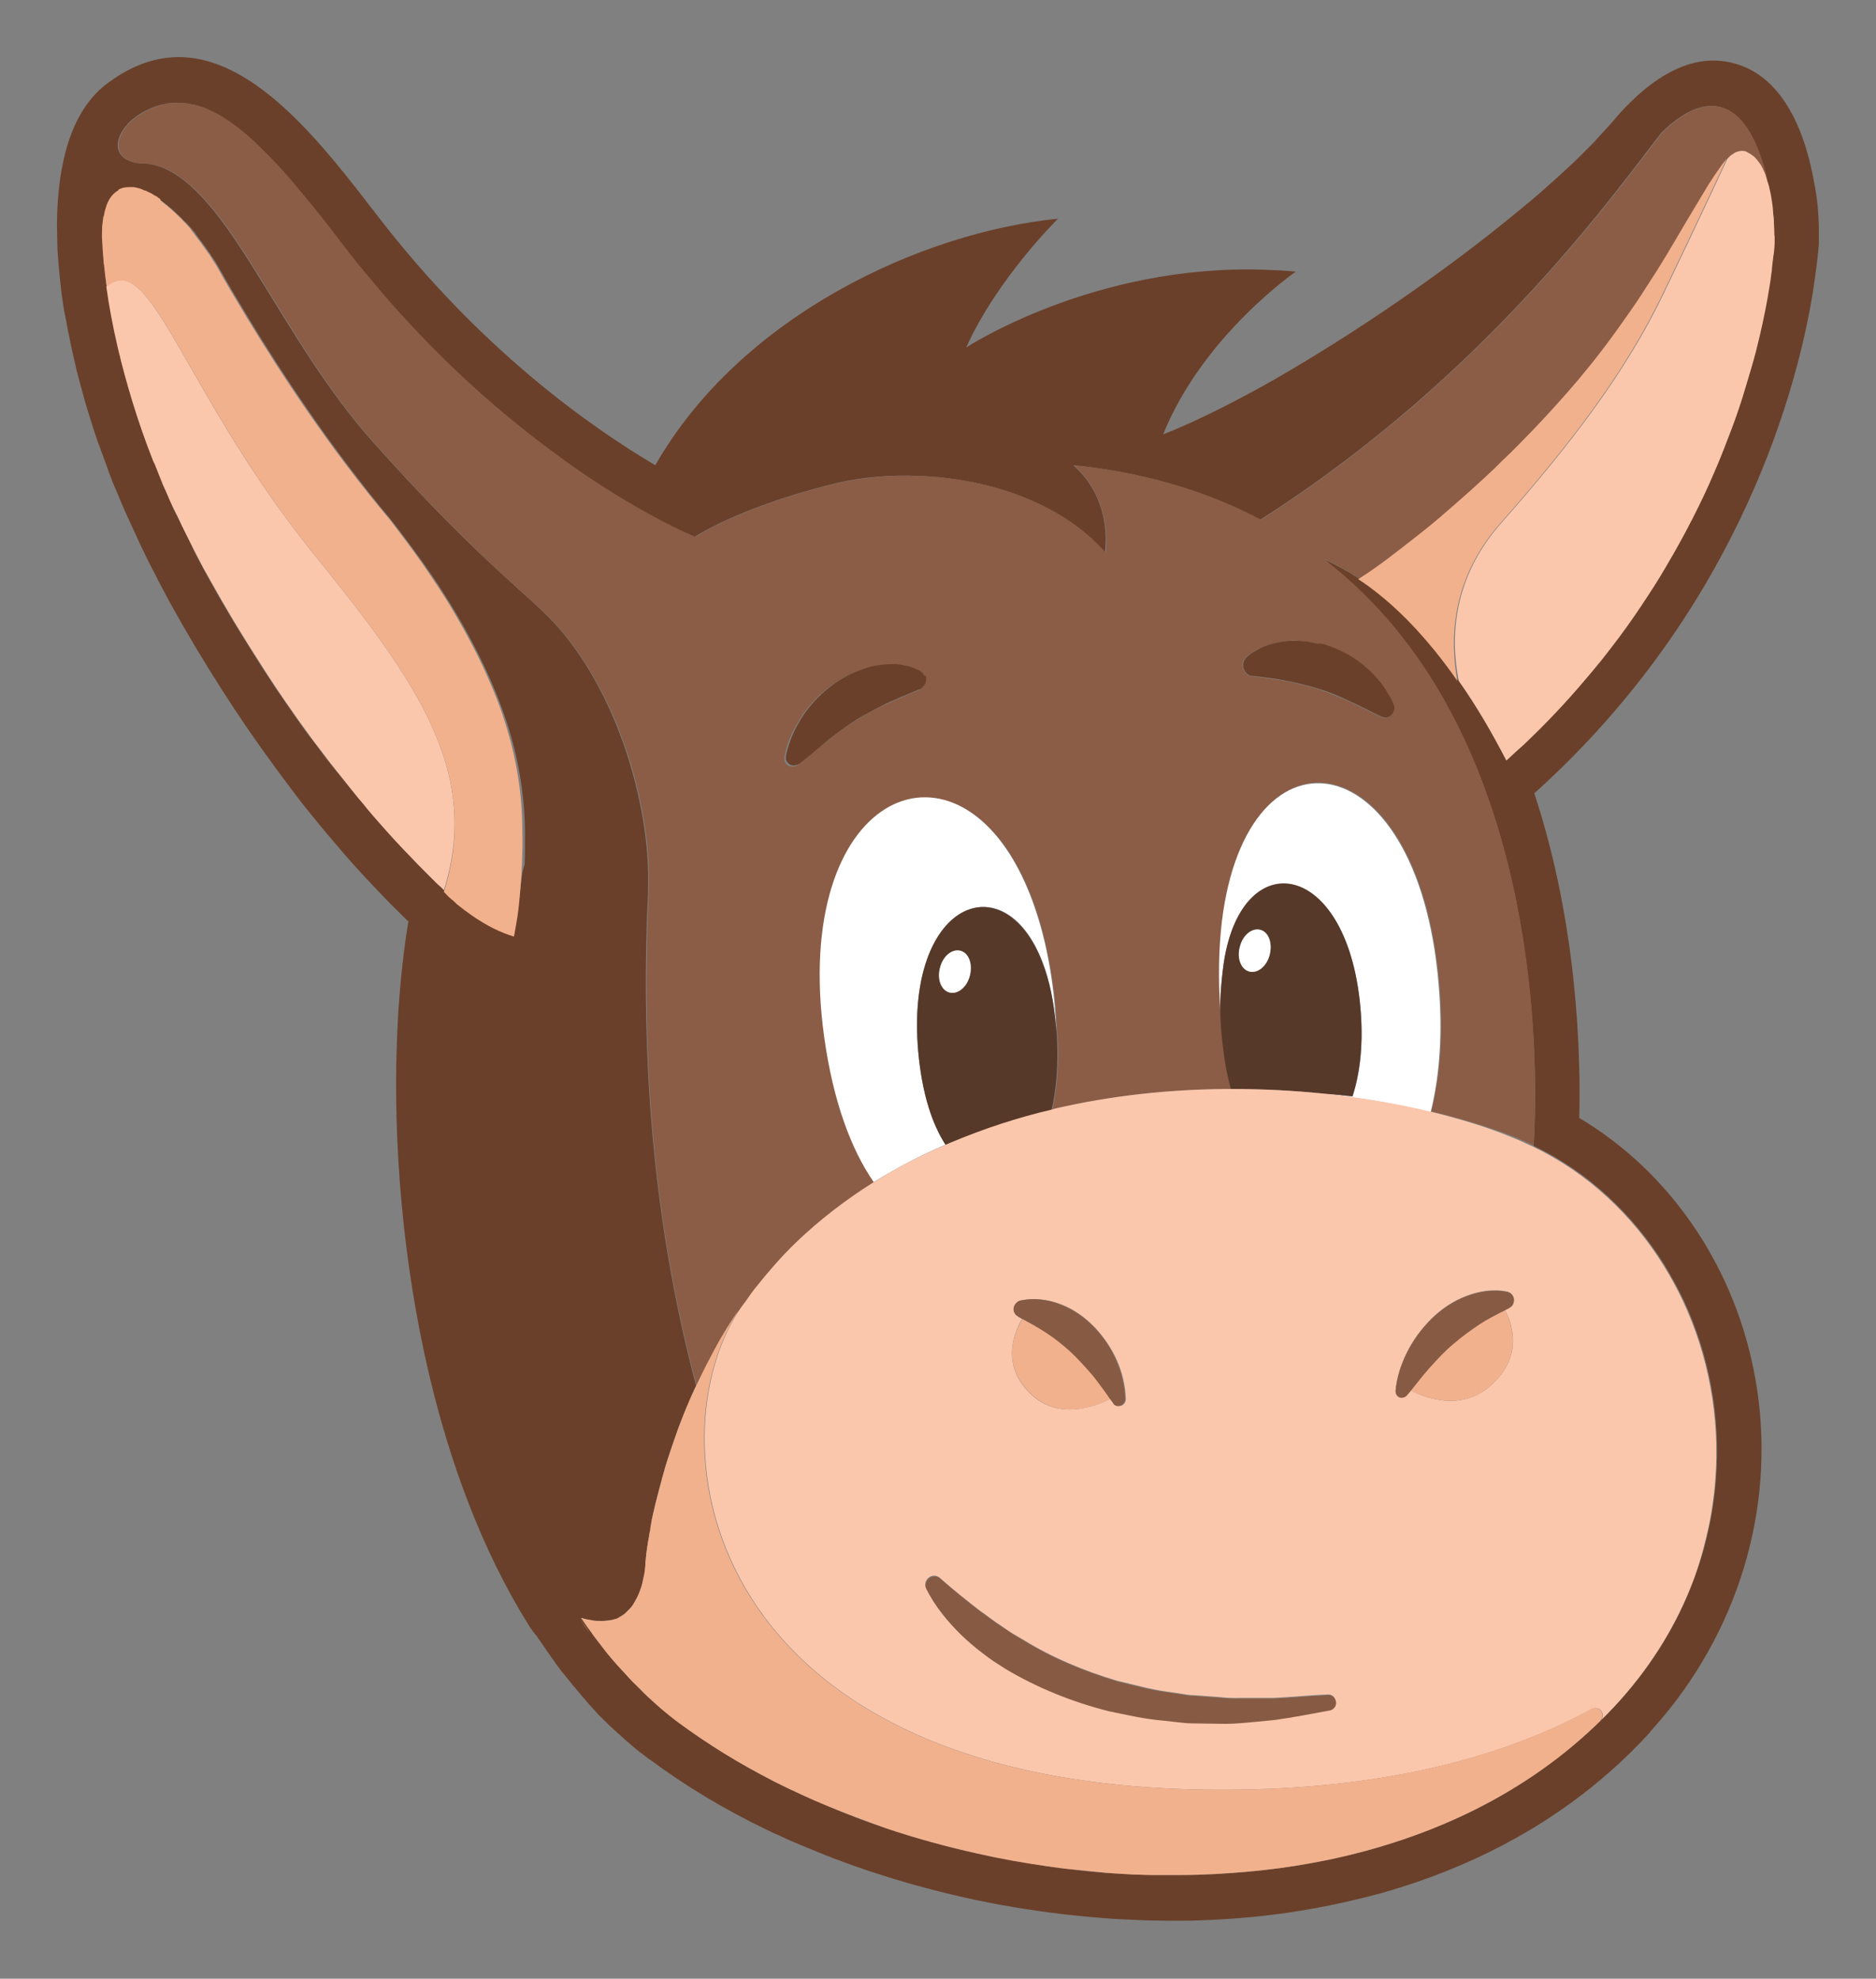 <?xml version="1.0" encoding="utf-8"?>
<!-- Generator: Adobe Illustrator 27.5.0, SVG Export Plug-In . SVG Version: 6.00 Build 0)  -->
<svg version="1.1" id="Layer_1" xmlns="http://www.w3.org/2000/svg" xmlns:xlink="http://www.w3.org/1999/xlink" x="0px" y="0px"
	 viewBox="0 0 492.4 519.3" style="enable-background:new 0 0 492.4 519.3;" xml:space="preserve">
<rect x="0" y="0" width="492.4" height="519.3" fill="#808080" stroke="none"/>
<style type="text/css">
	.st0{fill:#6A402A;}
	.st1{fill:#8B5D46;}
	.st2{fill:#FBC7AC;}
	.st3{fill:#F2B18D;}
	.st4{fill:#875B43;}
	.st5{fill:#FFFFFF;}
	.st6{fill:#573929;}
</style>
<g>
	<g>
		<g>
			<polyline class="st0" points="27,66.9 27,67 27,66.9 			"/>
			<polyline class="st0" points="50.1,143.1 50.1,143.1 50.1,143.1 			"/>
			<polyline class="st0" points="46.5,135.7 46.5,135.7 46.5,135.7 			"/>
			<path class="st0" d="M477.4,62l0-0.1c0-0.6,0-1.3,0-2.1l0-0.3c0-0.8-0.1-1.6-0.1-2.6c-0.1-0.9-0.1-1.8-0.2-2.7
				c-0.2-2.1-0.5-4.1-0.9-6.1c-3.1-17.6-10.3-28.5-20.8-31.4c-1.6-0.5-3.3-0.7-4.9-0.8c-7.8-0.3-15.9,3.9-24.1,12.5l-0.3,0.3
				c-0.7,0.8-1.5,1.6-2.2,2.5c-1.5,1.7-3.1,3.5-4.9,5.4l-0.3,0.4c-1.4,1.4-2.9,2.9-4.4,4.4c-1.5,1.5-3.1,2.9-4.7,4.4
				c-3.4,3.1-7.1,6.4-11.1,9.6c-18.7,15.5-42.7,32-64.2,44.3c-1.4,0.8-2.8,1.6-4.1,2.3c-9.5,5.2-18,9.3-24.9,12
				c10.4-25.9,34.8-42.7,34.8-42.7c-2.7-0.3-5.4-0.4-8.1-0.5c-44.9-1.6-78.4,20.4-78.4,20.4c8.2-18.2,24.1-33.8,24.1-33.8
				c-35.5,3.5-83.2,25.3-105.7,64.7c-17.1-10.1-46.1-30.5-73.1-65.7C85.1,38.5,67.7,15.7,47.8,15c-6.3-0.2-12.8,1.8-19.5,6.8
				C20,27.9,15.6,39.5,15,56.1c0,1.5-0.1,3,0,4.6l0,1.2c0,1.3,0.1,2.6,0.1,3.9l0.1,1.2c0.2,3.4,0.6,6.9,1,10.4l0.2,1.3
				c0.2,1.4,0.4,2.8,0.7,4.2l0.3,1.5c0.3,1.7,0.6,3.3,1,5.1l0.1,0.5c0.4,1.9,0.8,3.8,1.3,5.8l0.3,1.4c0.4,1.5,0.8,3,1.2,4.5l0.5,1.8
				c0.4,1.6,0.9,3.2,1.4,4.8l0.4,1.3c0.6,2,1.3,4.1,2,6.2l0.5,1.3c0.6,1.6,1.2,3.3,1.8,4.9l0.7,2c0.6,1.6,1.2,3.2,1.9,4.7l0.7,1.7
				c0.9,2.1,1.8,4.3,2.8,6.4l1.3,2.8c0.6,1.2,1.1,2.5,1.7,3.7l1.4,2.9c0.6,1.3,1.3,2.6,2,3.9l1.2,2.4c1.1,2.1,2.2,4.1,3.3,6.2
				c8.3,14.9,17.4,29.2,27.1,42.4c1.9,2.6,3.8,5.1,5.6,7.5c0.9,1.2,1.8,2.4,2.7,3.5c2.6,3.2,5.2,6.4,7.8,9.4c3,3.6,6.1,7,9.1,10.2
				c2.5,2.6,4.9,5.2,7.3,7.5c0.5,0.5,1,1,1.5,1.5c0.4,0.4,0.8,0.8,1.2,1.1c-1.2,7-2,14.6-2.6,22.7c-0.2,3.6-0.4,7.3-0.5,11.1
				c-0.3,9.7-0.1,19.7,0.5,29.7c1.6,26.3,7.8,76.4,31.9,117.5l2.5,4.1c0.3,0.4,0.6,0.9,0.9,1.3l1,1.2c0.2,0.3,0.4,0.6,0.6,0.9
				l0.5,0.7l0.2,0.3c1,1.5,2.1,3.1,3.2,4.6l0.4,0.6c1,1.4,2.1,2.8,3.2,4.1l0.8,1c1,1.2,2,2.4,3,3.6c0.3,0.3,0.6,0.7,0.9,1l0.3,0.4
				c0.9,1,1.9,2.1,2.8,3.1c0.4,0.5,0.9,0.9,1.3,1.3l0.9,0.9c0.7,0.7,1.4,1.4,2.1,2c0.7,0.6,1.3,1.2,2,1.8l1.1,1
				c0.5,0.4,1,0.9,1.5,1.3c1.5,1.3,3.1,2.5,4.7,3.7l0.2,0.1c9,6.7,19.2,12.9,30.4,18.3c1.2,0.6,2.5,1.2,3.7,1.7
				c2.5,1.2,5.1,2.3,7.6,3.3c1.3,0.5,2.6,1.1,3.9,1.6c7.8,3.1,16,5.8,24.2,8.1c8.4,2.3,17,4.3,25.6,5.7c8.8,1.5,17.6,2.5,26.4,3.1
				c2.1,0.1,4.3,0.2,6.4,0.3c0.8,0,1.6,0.1,2.5,0.1c2.1,0,4.2,0.1,6.2,0.1c2.4,0,4.7,0,7.1-0.1c9-0.3,17.9-1.1,26.5-2.5
				c7.4-1.2,14.6-2.8,21.6-4.7c2.8-0.8,5.7-1.7,8.4-2.6c22.2-7.5,41.3-19,56.8-34.2c1.7-1.7,3.4-3.4,5.1-5.3l0.2-0.3
				c1.5-1.7,3.1-3.5,4.6-5.4l0.1-0.1l0.4-0.5c20.3-25.6,28.3-58.2,21.9-89.3c-5.7-28-22.6-52-45.7-65.7c0.4-15.3-0.2-50.2-11.8-85.2
				c54.5-49,69.3-107.8,73.1-131.4c0.9-5.8,1.4-10.1,1.6-12.8C477.4,63.6,477.4,62.8,477.4,62z M136.5,233.9
				c-0.2,2.3-0.5,4.4-0.7,6.3c-0.3,1.9-0.6,3.7-0.9,5.2c-3.4-1-7.1-2.8-11-5.5c-1.3-0.9-2.7-1.9-4-3l-0.1-0.1l-0.1-0.1l-0.1-0.1
				l-0.2-0.2l-0.1-0.1l-0.4-0.4l-0.5-0.5l-0.5-0.4l0,0c-0.2-0.2-0.4-0.4-0.6-0.6l-0.1-0.1c-0.2-0.2-0.5-0.4-0.7-0.7l0,0
				c-0.3-0.3-0.7-0.6-1-1c-0.4-0.3-0.8-0.7-1.2-1.1l-0.4-0.4c-0.8-0.8-1.6-1.6-2.5-2.5c-1.1-1.1-2.2-2.3-3.5-3.6
				c-1.2-1.3-2.6-2.7-4-4.2c-1.4-1.5-2.9-3.2-4.4-4.9c-1-1.2-2.1-2.4-3.1-3.6l-0.4-0.5l-0.4-0.5c-1.1-1.3-2.2-2.6-3.3-4l0,0
				c-0.8-1-1.7-2.1-2.6-3.2c-0.3-0.4-0.6-0.7-0.9-1.1c-0.3-0.4-0.6-0.8-0.9-1.1c-0.3-0.4-0.6-0.8-0.9-1.1c-0.9-1.2-1.8-2.3-2.7-3.5
				c-0.9-1.2-1.8-2.5-2.8-3.7c-1.9-2.5-3.8-5.2-5.7-8c-1-1.4-1.9-2.8-2.9-4.2c-1-1.4-1.9-2.9-2.9-4.4c-1.5-2.2-2.9-4.6-4.4-6.9
				c-1.5-2.4-3-4.8-4.5-7.3c-1-1.7-2-3.4-3-5.1c-1-1.7-2-3.5-3-5.3c-1.1-2-2.2-4-3.2-5.9c-0.6-1.1-1.2-2.3-1.7-3.4
				c0.2,0.4,0.4,0.7,0.6,1.1c-0.6-1.3-1.3-2.5-1.9-3.8c-0.8-1.6-1.5-3.2-2.3-4.8c0.3,0.7,0.6,1.4,0.9,2c-0.6-1.2-1.1-2.4-1.7-3.5
				c-0.2-0.3-0.3-0.7-0.5-1l0,0c-0.1-0.3-0.2-0.5-0.3-0.8l0.3,0.6c-0.6-1.4-1.2-2.7-1.8-4.1l-0.1-0.2l0,0l0,0
				c-0.1-0.3-0.2-0.6-0.4-0.9c-0.1-0.3-0.3-0.6-0.4-0.9l0,0l0,0l0,0l0-0.1c-0.7-1.7-1.4-3.3-2-4.9c0.2,0.6,0.5,1.3,0.8,1.9
				c-0.3-0.9-0.7-1.7-1-2.5l-0.1-0.2c-4.1-10.4-7.1-20.5-9.3-29.8c-1.3-5.6-2.3-11-3-16l0,0l0-0.1c-0.3-2-0.5-3.9-0.7-5.8
				c0-0.3,0-0.5-0.1-0.7l0-0.4c0.1,0.7,0.1,1.4,0.2,2.2c-0.1-0.9-0.2-1.7-0.2-2.5l0-0.2c0-0.4-0.1-0.9-0.1-1.3l0,0
				c0,0.2,0,0.5,0.1,0.7c-0.1-1.3-0.2-2.7-0.2-4l0,0c0-1.1,0-2.1,0-3.1l0-0.4c0.1-0.9,0.2-1.7,0.3-2.5l0.1-0.4
				c0.1-0.8,0.3-1.5,0.5-2.1l0.1-0.3c0.2-0.6,0.5-1.2,0.8-1.8l0,0c0.3-0.5,0.7-1,1-1.3l0.2-0.2c0.4-0.4,0.8-0.7,1.2-0.9l0.2-0.1
				c0.4-0.2,0.9-0.4,1.4-0.5l0.2,0c0.5-0.1,1-0.2,1.6-0.1l0,0l0.2,0c0.3,0,0.6,0,1,0.1l0.4,0.1c0.3,0.1,0.5,0.1,0.8,0.2l0.5,0.2
				c0.2,0.1,0.5,0.2,0.7,0.3l0.5,0.2c0.3,0.1,0.5,0.2,0.8,0.4l0.6,0.3c0.3,0.1,0.5,0.3,0.8,0.5l0.6,0.3c0.3,0.2,0.6,0.4,0.8,0.6
				l0.5,0.4c0.3,0.2,0.6,0.5,0.9,0.7l0.5,0.4c0.5,0.4,0.9,0.8,1.4,1.2l0.2,0.2c0.4,0.4,0.8,0.8,1.3,1.2l0.5,0.5c0.3,0.3,0.6,0.7,1,1
				c0.2,0.2,0.4,0.4,0.6,0.6c0.3,0.3,0.6,0.7,0.9,1c0.2,0.2,0.4,0.5,0.6,0.7c0.3,0.3,0.6,0.7,0.8,1.1c0.2,0.3,0.4,0.5,0.6,0.8
				c0.3,0.4,0.6,0.8,0.9,1.2c0.2,0.3,0.4,0.6,0.6,0.8c0.3,0.4,0.6,0.8,0.9,1.3c0.2,0.3,0.4,0.6,0.6,0.8c0.3,0.5,0.6,1,1,1.5
				c0.2,0.3,0.3,0.5,0.5,0.8c0.5,0.8,0.9,1.6,1.4,2.4c1.9,3.4,4.4,7.6,7.3,12.4c8.8,14.5,21.8,34.3,37.4,52.9l0,0
				c3.1,4,6,7.9,8.7,11.7c2.7,3.8,5.1,7.5,7.3,11.1c2.2,3.6,4.2,7.2,6,10.7c1.8,3.5,3.4,6.9,4.8,10.2c2.1,5,3.8,9.9,5.1,14.7
				c2.1,8,3.1,15.7,3.2,23.3c0,3.1,0,6-0.1,8.7C136.9,229.2,136.8,231.6,136.5,233.9z M465.7,62.4c0,0.5,0,0.9,0,1.3
				c0,0.6-0.1,1.5-0.2,2.6c-0.1,1.1-0.3,2.4-0.5,3.9c-0.1,0.6-0.2,1.2-0.2,1.8c-0.3,1.9-0.6,4.1-1,6.4c-0.7,4-1.7,8.6-3,13.7
				c-0.7,2.8-1.5,5.7-2.5,8.7c-0.1,0.3-0.2,0.7-0.3,1c-1.1,3.4-2.3,7-3.6,10.7s-2.9,7.5-4.6,11.5c-1.7,3.9-3.6,8-5.7,12.1
				c-2.1,4.1-4.4,8.3-6.9,12.5c-2.1,3.5-4.3,7.1-6.7,10.6c-2.4,3.6-5,7.1-7.7,10.7c-1.1,1.4-2.2,2.9-3.4,4.3
				c-1.2,1.4-2.3,2.9-3.6,4.3c-4.9,5.7-10.2,11.3-16,16.9c-1.5,1.4-3,2.8-4.5,4.1c-3.7-7.3-7.9-14.4-12.5-20.9
				c-1.9-2.7-3.9-5.4-5.9-7.9c-6.1-7.5-12.8-14-20.1-18.8c-2.9-1.9-6-3.6-9.1-5l0,0.1c2,1.5,4,3.2,5.9,4.9
				c48.9,43.2,49.9,120.6,49.2,143.1c-0.1,2.9-0.2,4.9-0.3,5.7c14.4,6.9,26.1,18,34.4,31.3c1.8,3,3.5,6.1,5,9.2
				c6.7,14.3,9.8,30.6,8.5,47.1c-0.2,2.1-0.4,4.2-0.7,6.3c-0.4,3.1-1.1,6.2-1.8,9.2c-0.2,0.8-0.4,1.6-0.6,2.4
				c-1.4,5-3.2,10-5.4,14.9c-5,10.7-12.1,21-21.6,30.3l0,0l-0.1,0.1c-19.8,19.4-44.9,31.1-72,36.7c-5.4,1.1-10.9,2-16.5,2.6
				c-5.5,0.6-11.1,1.1-16.8,1.2c-2.7,0.1-5.3,0.1-8,0.1c-0.9,0-1.8,0-2.6,0c-1.5,0-2.9,0-4.4-0.1c-0.3,0-0.6,0-0.9,0
				c-2-0.1-4-0.2-6-0.3c-1-0.1-1.9-0.1-2.9-0.2c-3-0.2-5.9-0.5-8.9-0.9c-2.1-0.2-4.2-0.5-6.3-0.8c-6.3-0.9-12.5-2-18.6-3.4
				c-8.1-1.8-16.1-4-23.8-6.6c-5.1-1.7-10.2-3.6-15-5.7c-4.9-2-9.6-4.2-14.2-6.5c-4.6-2.3-9-4.8-13.2-7.4c-4.2-2.6-8.2-5.3-12-8.1
				c-1.5-1.1-2.9-2.3-4.4-3.5c-0.6-0.5-1.2-1.1-1.8-1.6c-0.8-0.7-1.6-1.4-2.3-2.1c-0.8-0.7-1.5-1.5-2.3-2.3
				c-0.5-0.5-1.1-1.1-1.6-1.6c-0.9-0.9-1.7-1.9-2.6-2.8c-0.4-0.4-0.8-0.8-1.1-1.2c-0.9-1.1-1.9-2.2-2.8-3.3
				c-0.2-0.3-0.5-0.6-0.7-0.9c-1-1.2-2-2.5-2.9-3.8l-0.4-0.6c-0.9-1.2-1.8-2.5-2.7-3.8l0,0l0,0l0,0c0.7,0.2,1.4,0.4,2.1,0.5
				c0.2,0,0.4,0.1,0.6,0.1c0.5,0.1,1,0.1,1.4,0.2c0.2,0,0.4,0,0.6,0c0.8,0,1.6,0,2.4-0.1l0.4-0.1l0.3,0c0.3-0.1,0.5-0.1,0.8-0.2
				l0.1,0l0.4-0.1l0,0l0,0l0,0l0.2-0.1l0.1,0c0.3-0.1,0.5-0.2,0.7-0.4c0.3-0.1,0.5-0.3,0.8-0.5c0.2-0.2,0.5-0.3,0.7-0.5
				c0.2-0.2,0.5-0.4,0.7-0.7c0.2-0.2,0.4-0.4,0.6-0.6c0.2-0.3,0.5-0.6,0.7-0.9l0.3-0.5l0.2-0.3l0.3-0.6l0.3-0.5
				c0.1-0.3,0.3-0.6,0.4-0.9c0.2-0.4,0.4-0.9,0.5-1.3c0.1-0.3,0.2-0.6,0.3-0.9c0.2-0.5,0.3-1.1,0.4-1.7c0.1-0.3,0.1-0.6,0.2-0.9
				c0.2-0.9,0.3-1.9,0.4-2.9l0-0.1l0-0.1l0-0.1l0-0.1l0-0.3l0-0.2l0.1-0.5l0-0.3c0-0.2,0.1-0.4,0.1-0.7l0-0.3c0.2-1.3,0.4-2.9,0.8-5
				l0-0.2c0.1-0.5,0.2-1,0.3-1.5l0-0.3c0.1-0.5,0.2-1.1,0.3-1.7l0-0.1c0.3-1.4,0.6-2.9,1-4.4c0.5-2,1-4.2,1.7-6.5l0-0.1
				c0.2-0.8,0.5-1.6,0.7-2.4l0-0.1c0.5-1.7,1-3.4,1.6-5.1c0.6-1.8,1.2-3.6,1.9-5.4c0.7-2,1.5-3.9,2.3-5.9l0.1-0.2
				c0.4-0.9,0.8-1.8,1.2-2.8l0.1-0.2c0.3-0.8,0.7-1.6,1.1-2.4c-12-45.1-14.1-88.2-12.9-122.8c0.1-2.2,0.2-4.3,0.3-6.5
				c0-0.3,0-0.6,0-0.9c0.8-22.5-8.8-55-27.3-72.7c-7.8-7.5-20.3-17.3-44.4-44.2C73.8,89.2,61.4,53.1,43.8,44.5
				c-1.7-0.8-3.3-1.3-4.8-1.5l0,0l0,0c-0.3,0-0.5-0.1-0.8-0.1c-0.4,0-0.9,0-1.3,0c-3.9-0.3-6.1-2.3-6-5c0.1-1.7,1-3.7,3-5.8
				c0.3-0.3,0.7-0.6,1-0.9c2.6-2,5.2-3.2,7.8-3.8c0.5-0.1,1-0.2,1.5-0.3l0.2,0c0.9-0.1,1.8-0.2,2.8-0.1l0,0l0,0
				c0.4,0,0.8,0.1,1.2,0.1l0.4,0c0.5,0.1,1.1,0.2,1.6,0.3l0.1,0c3.1,0.7,6.3,2.2,9.6,4.5c1.6,1.1,3.3,2.5,5,3.9
				c1.7,1.5,3.4,3.1,5.2,5c2.3,2.4,4.8,5.1,7.3,8.1c0.6,0.7,1.3,1.5,1.9,2.3c3.2,3.8,6.5,8.1,10,12.6c2.8,3.6,5.5,7,8.3,10.3
				c2.8,3.3,5.6,6.5,8.3,9.5c13.9,15.1,27.6,26.7,39.4,35.4c3.6,2.6,7,5,10.1,7.1c15.9,10.5,26.7,14.8,26.7,14.8
				c7.6-4.7,20.8-10.1,37.2-14.1l0.1,0l0.2-0.1c6.8-1.5,14-2.1,21.1-1.8l0,0l0,0c17.9,0.6,35.4,6.6,46.5,17.4
				c0.8,0.8,1.6,1.6,2.3,2.4l0.1,0.1l0,0.1l0.1,0.1l0,0l0.1,0.1c0,0,0.1-0.9,0.2-2.3c0.2-4.3-0.5-13.7-8.5-20.7
				c16.6,1.7,33.4,6,49.1,14.3c60.5-38.6,94.4-87.9,105.4-101.7l0.1-0.1c5.2-5,9.6-6.9,13.2-6.8l0,0l0,0c0.5,0,1,0.1,1.5,0.2l0.1,0
				c7.6,1.6,11.6,12.9,13.3,22.6l0,0c0.3,1.6,0.6,3.3,0.7,5.1l0,0l0,0l0,0.3c0.1,0.6,0.1,1.3,0.2,1.9l0,0.4c0.1,0.7,0.1,1.4,0.1,2
				l0,0.3c0,0.5,0,0.9,0,1.4L465.7,62.4z"/>
			<path class="st1" d="M361.2,148.9c0.9-0.6,1.9-1.3,2.9-2.1c2.6-1.9,5.6-4.2,8.9-6.9c2.2-1.8,4.7-3.8,7.2-6
				c3.8-3.3,7.9-6.9,12.2-11c1.3-1.3,2.7-2.6,4-3.9c0.9-0.9,1.8-1.8,2.7-2.7c1.3-1.3,2.5-2.6,3.8-3.9c1.9-2,3.8-4.1,5.8-6.2
				c1.9-2.1,3.9-4.4,5.8-6.7c1.2-1.4,2.4-2.9,3.6-4.4c2.8-3.4,5.3-6.9,7.7-10.3c1.7-2.4,3.3-4.8,4.9-7.1c0.9-1.4,1.8-2.8,2.7-4.2
				c0.9-1.4,1.7-2.8,2.6-4.1c2.5-4.1,4.8-7.9,6.8-11.4c2.1-3.5,4-6.7,5.7-9.5c0.6-0.9,1.1-1.8,1.7-2.6c0.5-0.8,1.1-1.6,1.6-2.3
				c0.5-0.7,1-1.4,1.5-1.9c0.3-0.3,0.6-0.6,0.9-0.9l0.3-0.2l0.6-0.4l0.3-0.2l0.6-0.2l0.4-0.1l0.6-0.1l0.2,0l0.1,0
				c0.3,0,0.7,0.1,1,0.2l0.1,0.1c0.3,0.1,0.6,0.3,0.9,0.5l0.3,0.2c0.3,0.2,0.6,0.5,0.9,0.7l0.1,0.1c0.3,0.3,0.6,0.7,0.9,1.1l0.2,0.3
				c0.2,0.3,0.5,0.7,0.7,1.1l0.2,0.4c0.3,0.5,0.5,1.1,0.7,1.6l0.1,0.4c0.2,0.5,0.4,1,0.5,1.6l0.2,0.6c0.2,0.7,0.4,1.4,0.5,2.1l0,0
				c-1.7-9.8-5.7-21-13.3-22.6l-0.1,0c-0.5-0.1-1-0.2-1.5-0.2l0,0c-3.6-0.1-8,1.8-13.2,6.8l-0.1,0.1c-11,13.8-44.9,63-105.4,101.7
				c-15.7-8.3-32.5-12.6-49.1-14.3c7.9,7.1,8.6,16.5,8.5,20.7c-0.1,1.4-0.2,2.3-0.2,2.3l-0.1-0.1l0,0l-0.1-0.1l0-0.1l-0.1-0.1
				c-0.7-0.8-1.5-1.6-2.3-2.4c-11.1-10.8-28.7-16.8-46.5-17.4l0,0c-7.1-0.3-14.3,0.4-21.1,1.8l-0.2,0.1l-0.1,0
				c-16.4,4-29.6,9.4-37.2,14.1c0,0-10.7-4.3-26.7-14.8c-3.2-2.1-6.6-4.4-10.1-7.1c-11.9-8.7-25.6-20.3-39.4-35.4
				c-2.8-3-5.6-6.2-8.3-9.5c-2.8-3.3-5.6-6.7-8.3-10.3c-3.5-4.6-6.8-8.8-10-12.6c-0.6-0.8-1.3-1.5-1.9-2.3c-2.5-3-4.9-5.7-7.3-8.1
				c-1.8-1.8-3.5-3.5-5.2-5c-1.7-1.5-3.4-2.8-5-3.9c-3.3-2.3-6.4-3.8-9.6-4.5l-0.1,0c-0.5-0.1-1.1-0.2-1.6-0.3l-0.4,0
				c-0.4,0-0.8-0.1-1.2-0.1l0,0c-0.9,0-1.8,0-2.8,0.1l-0.2,0c-0.5,0.1-1,0.2-1.5,0.3c-2.6,0.6-5.2,1.9-7.8,3.8
				c-0.3,0.3-0.7,0.6-1,0.9c-2,2.1-2.9,4.1-3,5.8c-0.1,2.7,2,4.7,6,5c0.4,0,0.8,0,1.3,0c0.3,0,0.5,0,0.8,0.1l0,0l0,0
				c1.5,0.2,3.1,0.7,4.8,1.5c17.6,8.6,30,44.7,54.6,72.2c24.1,26.9,36.5,36.7,44.4,44.2c18.5,17.7,28.2,50.2,27.3,72.7
				c0,0.3,0,0.6,0,0.9c-0.1,2.1-0.2,4.3-0.3,6.5c-1.2,34.6,0.8,77.7,12.9,122.8l0.2-0.4l0.1-0.2c0.8-1.6,1.6-3.3,2.4-4.9
				c0.2-0.4,0.4-0.9,0.7-1.3c0.9-1.8,1.9-3.6,2.9-5.4l0.3-0.5c0.5-0.8,1-1.7,1.5-2.5l0.4-0.6c0.5-0.8,1-1.7,1.6-2.5l0.4-0.6
				c0.2-0.3,0.4-0.6,0.6-0.8c0.4-0.6,0.8-1.2,1.2-1.7l0,0c-0.4,0.6-0.8,1.1-1.2,1.7l-0.1,0.2c0.6-0.9,1.3-1.9,2-2.8
				c0.9-1.3,1.8-2.5,2.8-3.8c3.1-3.9,6.4-7.7,10.1-11.3c6.4-6.1,13.4-11.5,20.7-16.1c-5.9-8.4-10.7-20.9-13-38.2
				c-8.7-63.5,33.9-82.2,52.7-40.4c3.6,8,6.3,18.2,7.7,30.8c0.3,2.6,0.4,5,0.5,7.4c0,0.6,0.1,1.1,0.2,1.7c0.4,7.7-0.1,14.1-1.4,19.6
				c0.2-0.1,0.4-0.1,0.6-0.2c15-3.5,30.4-5.1,45.3-5.2c0.4,0,0.8,0,1.2,0c-1.3-4.2-2.1-10-2.6-15.7c-0.1-1.7-0.2-3.3-0.2-4.9
				c-0.6-8.8-0.4-16.7,0.4-23.5c6.6-54.4,52.7-47.4,57.1,19.2c0.8,12-0.2,22.3-2.3,30.8l0.5,0.1c7.4,1.8,14.3,3.9,20.4,6.2
				c2,0.8,4,1.7,5.9,2.6c0.1-0.9,0.2-2.9,0.3-5.7c0.8-22.5-0.3-99.9-49.2-143.1c-1.9-1.7-3.9-3.3-5.9-4.9l0-0.1
				c3.1,1.4,6.1,3.1,9.1,5C357.7,151.3,359.3,150.3,361.2,148.9z M242.5,179.8L242.5,179.8l-0.2,0.3c-0.4,0.5-0.8,1-1.4,1.2
				l-0.3,0.1c-1.6,0.6-3,1.2-4.4,1.8c-0.7,0.3-1.4,0.6-2,0.9c-0.7,0.3-1.3,0.6-2,0.9c-2.6,1.2-5.1,2.5-7.6,4.1
				c-2.5,1.5-4.9,3.3-7.3,5.2c-2.5,1.9-4.9,4-7.6,6.3l-0.1,0.1c-0.2,0.2-0.5,0.3-0.8,0.4l-0.3,0l-0.5,0.1l-0.1,0l-0.6-0.1l-0.3-0.1
				c-0.3-0.1-0.5-0.3-0.7-0.6l0,0c-0.2-0.2-0.3-0.5-0.4-0.8l0-0.3l0-0.4l0-0.4c0.5-2.8,1.6-5.5,3-8c0.5-0.8,1-1.7,1.5-2.5
				c0.5-0.8,1.1-1.6,1.7-2.3c1.8-2.3,4-4.3,6.4-6c0.8-0.6,1.6-1.1,2.5-1.6c1.2-0.7,2.5-1.3,3.8-1.8c1.5-0.6,2.9-1.1,4.5-1.4l0,0
				c0.8-0.1,1.5-0.2,2.3-0.3l0.4,0c0.7-0.1,1.5-0.1,2.2-0.1l0.2,0l0.3,0c0.3,0,0.6,0,0.9,0.1c0.2,0,0.4,0,0.6,0.1
				c0.3,0,0.6,0.1,1,0.2l0.6,0.1c0.3,0.1,0.7,0.2,1,0.3l0.5,0.2c0.5,0.2,1,0.4,1.4,0.6l0,0c0.3,0.2,0.6,0.4,0.8,0.6l0.2,0.2
				c0.2,0.2,0.3,0.4,0.4,0.7l0.1,0.2c0.1,0.3,0.1,0.6,0.1,0.9l0,0C242.8,179,242.7,179.4,242.5,179.8z M349.9,170.2
				c0.9,0.4,1.8,0.8,2.6,1.2c1.7,0.9,3.3,1.9,4.7,3c0.7,0.6,1.4,1.2,2.1,1.8c0.7,0.6,1.3,1.3,1.9,2c1.2,1.4,2.3,2.9,3.2,4.5
				c0.4,0.8,0.8,1.6,1.2,2.5c0.1,0.3,0.2,0.6,0.2,0.9l0,0c0,0.3-0.1,0.5-0.2,0.7l-0.1,0.2l-0.3,0.5l-0.2,0.2
				c-0.2,0.2-0.4,0.3-0.7,0.5l0,0c-0.3,0.1-0.6,0.2-0.9,0.2l0,0c-0.3,0-0.6-0.1-0.8-0.2l0,0l-0.1,0c-3.1-1.5-5.8-2.9-8.6-4.2
				c-2.7-1.2-5.4-2.3-8.1-3.2c-2.7-0.8-5.4-1.5-8.1-2c-2.8-0.5-5.5-0.9-8.8-1.3l-0.3,0l0,0c-0.4,0-0.7-0.2-1-0.3l-0.3-0.2l-0.5-0.5
				l-0.2-0.4c-0.1-0.2-0.2-0.4-0.3-0.6l-0.1-0.4l-0.1-0.5l0-0.4c0.1-0.8,0.5-1.4,1.1-1.9c0.8-0.6,1.6-1.2,2.5-1.7
				c2.7-1.4,5.7-2.2,8.6-2.4c0.8-0.1,1.6-0.1,2.4,0l0.3,0c0.3,0,0.5,0,0.8,0.1c0.6,0.1,1.3,0.1,1.9,0.2c0.3,0,0.6,0.1,0.9,0.2
				c0.6,0.1,1.2,0.3,1.8,0.4c0.3,0.1,0.5,0.1,0.8,0.2C348.3,169.6,349.1,169.9,349.9,170.2z"/>
			<path class="st2" d="M465.7,60.6l0-0.3c0-0.6-0.1-1.3-0.1-2l0-0.4c0-0.6-0.1-1.2-0.2-1.9l0-0.3l0,0l0,0c-0.1-1.8-0.4-3.5-0.7-5.1
				c-0.2-0.7-0.3-1.5-0.5-2.1l-0.2-0.6c-0.2-0.5-0.3-1.1-0.5-1.6l-0.1-0.4c-0.2-0.6-0.5-1.1-0.7-1.6l-0.2-0.4
				c-0.2-0.4-0.4-0.8-0.7-1.1l-0.2-0.3c-0.3-0.4-0.6-0.8-0.9-1.1l-0.1-0.1c-0.3-0.3-0.6-0.5-0.9-0.7l-0.3-0.2
				c-0.3-0.2-0.6-0.3-0.9-0.5l-0.1-0.1c-0.3-0.1-0.7-0.2-1-0.2l-0.3,0l-0.6,0.1l-0.4,0.1l-0.6,0.2l-0.3,0.2l-0.6,0.4l-0.3,0.2
				c-0.3,0.3-0.6,0.5-0.9,0.9c0,0-6.9,14.9-16.8,35.5c-9.9,20.6-24.4,39.5-42.5,60c-13,14.7-13.4,30.4-11.2,41.5
				c4.6,6.5,8.7,13.6,12.5,20.9c1.5-1.4,3-2.8,4.5-4.1c5.8-5.5,11.2-11.2,16-16.9c1.2-1.4,2.4-2.8,3.6-4.3c1.2-1.4,2.3-2.9,3.4-4.3
				c2.8-3.6,5.3-7.1,7.7-10.7c2.4-3.6,4.7-7.1,6.7-10.6c2.5-4.2,4.8-8.4,6.9-12.5c2.1-4.1,4-8.1,5.7-12.1c1.7-3.9,3.2-7.8,4.6-11.5
				s2.6-7.3,3.6-10.7c0.1-0.4,0.2-0.7,0.3-1c0.9-3,1.8-6,2.5-8.7c1.3-5.1,2.3-9.8,3-13.7c0.4-2.4,0.8-4.5,1-6.4
				c0.1-0.6,0.2-1.2,0.2-1.8c0.2-1.5,0.3-2.9,0.5-3.9c0.1-1.1,0.2-2,0.2-2.6c0-0.4,0-0.8,0-1.3l0-0.4
				C465.7,61.6,465.7,61.1,465.7,60.6z"/>
			<path class="st2" d="M408.7,106.3c-1.9,2.1-3.9,4.2-5.8,6.2c3.8-4,7.7-8.3,11.6-12.9c1.2-1.4,2.4-2.9,3.6-4.4
				c-1.2,1.5-2.4,2.9-3.6,4.4C412.5,101.9,410.6,104.1,408.7,106.3z"/>
			<path class="st3" d="M393.9,137.2c18.1-20.5,32.6-39.4,42.5-60c9.9-20.6,16.8-35.5,16.8-35.5c-0.5,0.6-1,1.2-1.5,1.9
				c-0.5,0.7-1,1.5-1.6,2.3c-0.5,0.8-1.1,1.7-1.7,2.6c-1.7,2.8-3.6,6-5.7,9.5c-2.1,3.5-4.3,7.4-6.8,11.4c-0.8,1.4-1.7,2.7-2.6,4.1
				c-0.9,1.4-1.8,2.8-2.7,4.2c-1.5,2.3-3.2,4.7-4.9,7.1c-2.4,3.4-5,6.9-7.7,10.3c-1.2,1.5-2.4,2.9-3.6,4.4
				c-3.9,4.6-7.8,8.9-11.6,12.9c-1.3,1.3-2.5,2.6-3.8,3.9c-0.9,0.9-1.8,1.8-2.7,2.7c-1.4,1.3-2.7,2.6-4,3.9
				c-4.3,4.1-8.4,7.7-12.2,11c-2.5,2.2-4.9,4.2-7.2,6c-3.4,2.7-6.4,5-8.9,6.9c-1.1,0.8-2,1.5-2.9,2.1c-1.9,1.4-3.5,2.4-4.6,3.1
				c7.3,4.8,14,11.3,20.1,18.8c2,2.5,4,5.1,5.9,7.9C380.5,167.6,380.9,151.9,393.9,137.2z"/>
			<path class="st4" d="M86.9,200.9c0.3,0.4,0.6,0.8,0.9,1.1c-1.2-1.5-2.4-3.1-3.6-4.7C85.1,198.6,86,199.8,86.9,200.9z"/>
			<path class="st4" d="M88.7,203.2c0.3,0.4,0.6,0.7,0.9,1.1c0.9,1.1,1.7,2.2,2.6,3.2C91,206.1,89.8,204.7,88.7,203.2z"/>
			<path class="st5" d="M248.2,300.4c-3.5-5.3-6.2-13.4-7.2-24.6c-3.4-39.2,22.6-49.5,32.6-23.4c1.8,4.6,3,10.4,3.6,17.4
				c-0.1-2.4-0.3-4.9-0.5-7.4c-1.3-12.6-4.1-22.8-7.7-30.8c-18.8-41.8-61.4-23.1-52.7,40.4c2.4,17.3,7.2,29.8,13,38.2l0.1,0
				C235.4,306.5,241.7,303.2,248.2,300.4z"/>
			<path class="st6" d="M241,275.9c1,11.2,3.7,19.2,7.2,24.6c0.5-0.2,0.9-0.4,1.4-0.6c8.5-3.6,17.4-6.4,26.4-8.6
				c1.3-5.5,1.8-11.9,1.4-19.6c0-0.6-0.1-1.1-0.2-1.7c-0.5-7-1.8-12.8-3.6-17.4C263.5,226.3,237.6,236.7,241,275.9z M254.6,255.9
				c-0.8,3-3.2,5.1-5.3,4.6c-2.2-0.5-3.3-3.4-2.6-6.4c0.8-3,3.2-5.1,5.3-4.6C254.2,250,255.4,252.9,254.6,255.9z"/>
			<path class="st5" d="M252,249.5c-2.2-0.5-4.6,1.5-5.3,4.6c-0.8,3,0.4,5.9,2.6,6.4c2.2,0.5,4.6-1.5,5.3-4.6S254.2,250,252,249.5z"
				/>
			<path class="st5" d="M321,254.3c4.1-33.5,33.4-29.2,36.2,11.9c0.6,8.7-0.3,15.9-2.2,21.6c-2.6-0.3-5.2-0.6-7.9-0.7
				c2,0.2,4,0.4,6,0.7c7.9,1,15.4,2.4,22.4,4.1c2.1-8.5,3.1-18.8,2.3-30.8c-4.3-66.7-50.5-73.6-57.1-19.2c-0.8,6.9-1,14.7-0.4,23.5
				C320.3,261.2,320.6,257.6,321,254.3z"/>
			<path class="st6" d="M347.1,287c2.7,0.2,5.4,0.4,7.9,0.7c1.8-5.7,2.8-12.9,2.2-21.6c-2.8-41.1-32.1-45.4-36.2-11.9
				c-0.4,3.4-0.8,7-0.7,11c0,1.6,0.1,3.2,0.2,4.9c0.5,5.7,1.3,11.5,2.6,15.7C331.3,285.8,339.3,286.2,347.1,287z M325.4,248.6
				c0.8-3,3.2-5.1,5.3-4.6c2.2,0.5,3.3,3.4,2.6,6.4s-3.2,5.1-5.3,4.6C325.8,254.5,324.6,251.6,325.4,248.6z"/>
			<path class="st5" d="M328,255c2.2,0.5,4.6-1.5,5.3-4.6s-0.4-5.9-2.6-6.4c-2.2-0.5-4.6,1.5-5.3,4.6
				C324.6,251.6,325.8,254.5,328,255z"/>
			<path class="st2" d="M118.4,235.7l0.5,0.5l0.4,0.4c-0.3-0.3-0.8-0.7-1.4-1.2L118.4,235.7z"/>
			<path class="st2" d="M82.5,145.6c-34.4-42.5-42.9-80.7-54.6-70.4c0.7,5.1,1.7,10.4,3,16c2.2,9.3,5.2,19.4,9.3,29.8l0.1,0.2
				l0.3,0.6c0.7,1.7,1.3,3.3,2,5l0,0l0,0l0,0c0.1,0.3,0.2,0.6,0.4,0.9c0.1,0.3,0.2,0.6,0.4,0.9l0,0l0,0c0.6,1.4,1.2,2.9,1.9,4.3
				l0.1,0.2l0,0c0.2,0.3,0.3,0.7,0.5,1c0.2,0.5,0.5,1,0.7,1.4l0,0c0.7,1.6,1.5,3.2,2.3,4.8c0.4,0.8,0.9,1.7,1.3,2.6
				c0.6,1.2,1.2,2.3,1.8,3.5c1,2,2.1,4,3.2,5.9c1,1.8,2,3.5,3,5.3c1,1.7,2,3.4,3,5.1c1.5,2.5,3,4.9,4.5,7.3c1.5,2.4,3,4.7,4.4,6.9
				c1,1.5,2,3,2.9,4.4c1,1.4,1.9,2.9,2.9,4.2c1.9,2.8,3.8,5.4,5.7,8c0.9,1.3,1.9,2.5,2.8,3.7c1.2,1.6,2.4,3.2,3.6,4.7
				c0.3,0.4,0.6,0.8,0.9,1.1c1.2,1.5,2.3,2.9,3.4,4.3l0,0c1.1,1.4,2.2,2.7,3.3,4l0.4,0.5l0.4,0.5c1.1,1.3,2.1,2.5,3.1,3.6
				c1.5,1.7,3,3.4,4.4,4.9c1.4,1.5,2.7,2.9,4,4.2c1.2,1.3,2.4,2.5,3.5,3.6c0.9,0.9,1.7,1.7,2.5,2.5l0.4,0.4c0.4,0.4,0.8,0.8,1.2,1.1
				c0.4,0.3,0.7,0.7,1,1C126.3,202.6,109.4,178.8,82.5,145.6z"/>
			<path class="st2" d="M152.2,424.9L152.2,424.9L152.2,424.9c0.9,1.3,1.7,2.5,2.7,3.8C154,427.4,153.1,426.1,152.2,424.9z"/>
			<path class="st2" d="M183,363.3l-0.2,0.4c-0.4,0.8-0.7,1.6-1.1,2.4c0.4-1,0.9-2,1.4-3L183,363.3z"/>
			<path class="st2" d="M376.1,291.9l-0.5-0.1c-7-1.7-14.5-3.1-22.4-4.1c-2-0.3-4-0.5-6-0.7c-7.8-0.8-15.8-1.2-24-1.2
				c-0.4,0-0.8,0-1.2,0c-14.9,0.1-30.3,1.7-45.3,5.2c-0.2,0.1-0.4,0.1-0.6,0.2c-9,2.1-17.8,5-26.4,8.6c-0.5,0.2-0.9,0.4-1.4,0.6
				c-6.5,2.8-12.8,6-18.8,9.8l-0.1,0c-7.3,4.6-14.3,9.9-20.7,16.1c-3.7,3.6-7,7.4-10.1,11.3c-1,1.2-1.9,2.5-2.8,3.8
				c-0.7,0.9-1.4,1.9-2,2.8l0,0c-23.1,36.1-8.5,129.3,135.5,125.4c40.1-1.1,68.6-10.2,88.5-21.1c2-1.1,3.9,1.5,2.3,3.1
				c9.5-9.3,16.7-19.6,21.6-30.3c2.3-4.9,4.1-9.9,5.4-14.9c0.2-0.8,0.4-1.6,0.6-2.4c0.8-3.1,1.4-6.2,1.8-9.2
				c0.3-2.1,0.6-4.2,0.7-6.3c1.3-16.5-1.8-32.8-8.5-47.1c-1.5-3.2-3.2-6.3-5-9.2c-8.3-13.4-20-24.4-34.4-31.3
				c-1.9-0.9-3.9-1.8-5.9-2.6C390.3,295.8,383.4,293.7,376.1,291.9z M287.4,348.4c2.4,2.6,4.4,5.5,5.8,8.7c1.4,3.2,2.2,6.6,2.3,10.1
				c0,0.9-0.7,1.8-1.7,1.8c-0.6,0-1.1-0.2-1.4-0.6l0-0.1c-0.3-0.4-0.6-0.8-0.9-1.2c-4,2-13.5,5.7-20.8-1.1c-8.6-8-4-17.2-2.4-19.9
				c-0.3-0.2-0.6-0.3-0.9-0.5l-0.1-0.1c-1.1-0.5-1.5-1.9-0.9-3c0.3-0.6,0.9-1.1,1.6-1.2c3.6-0.8,7.4-0.2,10.7,1.1
				C282,343.7,285,345.9,287.4,348.4z M349,448.7c-4.8,0.9-9.6,1.8-14.4,2.5l-7.3,0.7c-2.4,0.2-4.9,0.4-7.3,0.3l-7.3-0.1
				c-1.2,0-2.4-0.1-3.7-0.3l-3.6-0.4c-4.9-0.3-9.6-1.5-14.5-2.5c-9.5-2.4-18.6-6.1-27.1-11.1l-3.1-2c-1-0.7-2-1.4-3-2.2
				c-2-1.5-3.8-3.1-5.6-4.8c-3.5-3.5-6.7-7.2-9-11.9c-0.6-1.1-0.1-2.5,1-3.1c0.9-0.5,1.9-0.3,2.6,0.3l0.2,0.2
				c3.3,2.9,6.9,5.8,10.4,8.5c1.9,1.3,3.6,2.7,5.5,3.9c0.9,0.6,1.8,1.3,2.8,1.9l2.9,1.7c7.6,4.7,16,8.2,24.7,10.8
				c4.4,1,8.8,2.3,13.4,2.9l3.4,0.5c1.1,0.2,2.3,0.4,3.4,0.4l6.9,0.5c2.3,0.3,4.6,0.2,7,0.2l7,0c4.7-0.2,9.4-0.7,14.1-0.9l0.2,0
				c1.1,0,1.9,0.8,1.9,1.8C350.6,447.7,349.9,448.5,349,448.7z M397.3,341.7c-0.2,0.7-0.6,1.2-1.2,1.5l-0.1,0.1
				c-0.3,0.2-0.7,0.3-1,0.5c1.5,2.7,5.4,11.9-3.8,19.9c-7.8,6.8-17.1,3.2-20.9,1.2c-0.3,0.4-0.6,0.8-1,1.2l0,0
				c-0.6,0.7-1.7,0.9-2.4,0.3c-0.4-0.4-0.6-0.9-0.6-1.4c0.3-3.5,1.4-6.9,3-10.1c1.6-3.2,3.8-6.2,6.4-8.8c2.6-2.6,5.8-4.7,9.2-6
				c3.4-1.3,7.2-1.9,10.8-1.1C396.9,339.3,397.6,340.5,397.3,341.7z"/>
			<path class="st2" d="M170.4,403.1c-0.4,2-0.6,3.7-0.8,5C169.8,406.8,170.1,405.2,170.4,403.1z"/>
			<path class="st2" d="M171.2,399.3c0.3-1.4,0.6-2.9,1-4.4C171.8,396.5,171.5,398,171.2,399.3z"/>
			<path class="st2" d="M178,375.3c-0.7,1.8-1.3,3.6-1.9,5.4c-0.6,1.8-1.1,3.5-1.6,5.1C175.5,382.4,176.7,378.9,178,375.3z"/>
			<polygon class="st2" points="161.6,424.9 161.5,424.9 161.3,425 161.4,425 			"/>
			<polygon class="st2" points="161,425.1 160.8,425.1 161.3,425 			"/>
			<path class="st2" d="M159.7,425.4l-0.4,0.1c0.2,0,0.5-0.1,0.7-0.1L159.7,425.4z"/>
			<path class="st3" d="M420,451.6c1.6-1.6-0.3-4.2-2.3-3.1c-19.9,10.9-48.4,20-88.5,21.1c-144,3.9-158.7-89.3-135.5-125.4l0.1-0.2
				c-0.2,0.3-0.4,0.6-0.6,0.8l-0.4,0.6c-0.5,0.8-1.1,1.6-1.6,2.5l-0.4,0.6c-0.5,0.8-1,1.7-1.5,2.5l-0.3,0.5c-1,1.8-2,3.6-2.9,5.4
				c-0.2,0.4-0.5,0.9-0.7,1.3c-0.8,1.6-1.6,3.3-2.4,4.9c-0.5,1-0.9,2-1.4,3l-0.1,0.2c-0.4,0.9-0.8,1.8-1.2,2.8l-0.1,0.2
				c-0.8,2-1.6,4-2.3,5.9c-1.3,3.7-2.5,7.2-3.5,10.5l0,0.1c-0.2,0.8-0.5,1.6-0.7,2.4l0,0.1c-0.6,2.3-1.2,4.5-1.7,6.5
				c-0.4,1.6-0.7,3.1-1,4.4l0,0.1c-0.1,0.6-0.2,1.1-0.3,1.7l0,0.3c-0.1,0.5-0.2,1-0.3,1.5l0,0.2c-0.4,2-0.6,3.7-0.8,5l0,0.3
				c0,0.2-0.1,0.5-0.1,0.7l0,0.3l-0.1,0.5l0,0.2l0,0.3l0,0.1l0,0.1l0,0.1l0,0.1c-0.1,1-0.2,2-0.4,2.9c-0.1,0.3-0.1,0.6-0.2,0.9
				c-0.1,0.6-0.3,1.2-0.4,1.7c-0.1,0.3-0.2,0.6-0.3,0.9c-0.2,0.5-0.3,0.9-0.5,1.3c-0.1,0.3-0.3,0.6-0.4,0.9l-0.3,0.5l-0.3,0.6
				l-0.2,0.3l-0.3,0.5c-0.2,0.3-0.4,0.6-0.7,0.9c-0.2,0.2-0.4,0.4-0.6,0.6c-0.2,0.2-0.5,0.5-0.7,0.7c-0.2,0.2-0.4,0.4-0.7,0.5
				c-0.2,0.2-0.5,0.3-0.8,0.5c-0.2,0.1-0.5,0.3-0.7,0.4l-0.3,0.1l0,0l0,0l0,0l-0.5,0.1c-0.3,0.1-0.5,0.2-0.8,0.2
				c-0.2,0-0.5,0.1-0.7,0.1c-0.8,0.1-1.6,0.2-2.4,0.1c-0.2,0-0.4,0-0.6,0c-0.5,0-0.9-0.1-1.4-0.2c-0.2,0-0.4-0.1-0.6-0.1
				c-0.7-0.1-1.4-0.3-2.1-0.5l0,0c0.9,1.3,1.7,2.5,2.7,3.8l0.4,0.6c1,1.3,1.9,2.5,2.9,3.8c0.2,0.3,0.5,0.6,0.7,0.9
				c0.9,1.1,1.8,2.2,2.8,3.3c0.4,0.4,0.8,0.8,1.1,1.2c0.9,0.9,1.7,1.9,2.6,2.8c0.5,0.6,1.1,1.1,1.6,1.6c0.8,0.8,1.5,1.5,2.3,2.3
				c0.8,0.7,1.5,1.4,2.3,2.1c0.6,0.5,1.2,1.1,1.8,1.6c1.4,1.2,2.9,2.4,4.4,3.5c3.8,2.8,7.8,5.5,12,8.1c4.2,2.6,8.6,5,13.2,7.4
				c4.6,2.3,9.3,4.5,14.2,6.5c4.9,2,9.9,3.9,15,5.7c7.7,2.6,15.7,4.8,23.8,6.6c6.1,1.4,12.3,2.5,18.6,3.4c2.1,0.3,4.2,0.6,6.3,0.8
				c3,0.3,5.9,0.6,8.9,0.9c1,0.1,1.9,0.1,2.9,0.2c2,0.1,4,0.3,6,0.3c1.8,0.1,3.5,0.1,5.3,0.1c0.9,0,1.8,0,2.6,0c2.7,0,5.3,0,8-0.1
				c5.6-0.2,11.2-0.6,16.8-1.2c5.5-0.6,11-1.5,16.5-2.6c27.1-5.6,52.3-17.3,72-36.7L420,451.6L420,451.6z"/>
			<path class="st3" d="M195,342.2L195,342.2c-0.4,0.6-0.8,1.1-1.2,1.7C194.2,343.4,194.6,342.8,195,342.2z"/>
			<path class="st3" d="M134,194.5c-1.3-4.8-2.9-9.7-5.1-14.7c-1.4-3.3-3-6.8-4.8-10.2c-1.8-3.5-3.8-7-6-10.7
				c-2.2-3.6-4.7-7.3-7.3-11.1c-2.7-3.8-5.6-7.7-8.7-11.7l0,0c-15.6-18.5-28.6-38.4-37.4-52.9c-2.9-4.8-5.4-9-7.3-12.4
				C57,70,56.5,69.2,56,68.5c-0.2-0.3-0.3-0.5-0.5-0.8c-0.3-0.5-0.6-1-1-1.5c-0.2-0.3-0.4-0.6-0.6-0.8c-0.3-0.4-0.6-0.9-0.9-1.3
				c-0.2-0.3-0.4-0.6-0.6-0.8c-0.3-0.4-0.6-0.8-0.9-1.2c-0.2-0.3-0.4-0.5-0.6-0.8c-0.3-0.4-0.6-0.7-0.8-1.1
				c-0.2-0.3-0.4-0.5-0.6-0.7c-0.3-0.3-0.6-0.7-0.9-1c-0.2-0.2-0.4-0.4-0.6-0.6c-0.3-0.4-0.6-0.7-1-1l-0.5-0.5
				c-0.4-0.4-0.8-0.8-1.3-1.2l-0.2-0.2c-0.5-0.4-0.9-0.8-1.4-1.2l-0.5-0.4c-0.3-0.3-0.6-0.5-0.9-0.7L42,52.2
				c-0.3-0.2-0.6-0.4-0.8-0.6l-0.6-0.3c-0.3-0.2-0.5-0.3-0.8-0.5l-0.6-0.3c-0.3-0.1-0.5-0.2-0.8-0.4L38,50c-0.3-0.1-0.5-0.2-0.7-0.3
				l-0.5-0.2c-0.3-0.1-0.5-0.1-0.8-0.2l-0.4-0.1c-0.3-0.1-0.6-0.1-1-0.1l-0.2,0c-0.6,0-1.1,0-1.6,0.1l-0.2,0
				c-0.5,0.1-0.9,0.3-1.4,0.5L31,50c-0.4,0.2-0.8,0.5-1.2,0.9L29.7,51c-0.4,0.4-0.7,0.8-1,1.3l0,0c-0.3,0.5-0.6,1.1-0.8,1.8
				l-0.1,0.3c-0.2,0.6-0.4,1.3-0.5,2.1L27.1,57c-0.1,0.8-0.2,1.6-0.3,2.5l0,0.4c0,1-0.1,2,0,3.1l0,0c0.1,1.8,0.2,3.7,0.4,5.7
				c0,0.2,0,0.5,0.1,0.7c0.2,1.9,0.4,3.8,0.7,5.8l0,0.1l0,0c11.7-10.3,20.2,27.9,54.6,70.4c26.9,33.2,43.8,57,33.9,88.4l0,0
				c0.2,0.2,0.5,0.4,0.7,0.7l0.1,0.1c0.2,0.2,0.4,0.4,0.6,0.6l0,0c0.6,0.5,1.1,0.9,1.4,1.2l0.1,0.1l0.2,0.2l0.1,0.1l0.1,0.1l0.1,0.1
				c1.4,1.1,2.7,2.1,4,3c3.9,2.7,7.6,4.5,11,5.5c0.3-1.6,0.6-3.3,0.9-5.2c0.3-1.9,0.5-4,0.7-6.3c0.2-2.3,0.4-4.8,0.5-7.5
				c0.1-2.7,0.2-5.6,0.1-8.7C137.1,210.2,136.1,202.5,134,194.5z"/>
			<path class="st4" d="M348.7,444.9l-0.2,0c-4.7,0.2-9.4,0.7-14.1,0.9l-7,0c-2.3,0-4.7,0.1-7-0.2l-6.9-0.5c-1.2,0-2.3-0.2-3.4-0.4
				l-3.4-0.5c-4.6-0.6-9-1.8-13.4-2.9c-8.7-2.6-17.1-6.1-24.7-10.8l-2.9-1.7c-0.9-0.6-1.8-1.3-2.8-1.9c-1.9-1.2-3.6-2.6-5.5-3.9
				c-3.5-2.7-7.1-5.6-10.4-8.5l-0.2-0.2c-0.7-0.6-1.7-0.7-2.6-0.3c-1.1,0.6-1.6,2-1,3.1c2.4,4.7,5.5,8.4,9,11.9
				c1.8,1.7,3.6,3.3,5.6,4.8c1,0.8,2,1.5,3,2.2l3.1,2c8.4,5,17.6,8.7,27.1,11.1c4.8,1,9.6,2.1,14.5,2.5l3.6,0.4
				c1.2,0.1,2.4,0.3,3.7,0.3l7.3,0.1c2.4,0.1,4.9-0.1,7.3-0.3l7.3-0.7c4.8-0.7,9.6-1.6,14.4-2.5c0.9-0.2,1.6-1,1.6-2
				C350.6,445.7,349.7,444.8,348.7,444.9z"/>
			<path class="st3" d="M281.2,354.8c-2-1.9-4.2-3.5-6.4-5c-2-1.3-4.1-2.5-6.4-3.7c-1.7,2.7-6.3,11.9,2.4,19.9
				c7.3,6.8,16.8,3.1,20.8,1.1c-1.5-2.1-3-4.2-4.5-6.1C285.1,358.8,283.2,356.7,281.2,354.8z"/>
			<path class="st4" d="M267.9,341.3c-0.6,0.1-1.2,0.6-1.6,1.2c-0.6,1.1-0.2,2.5,0.9,3l0.1,0.1c0.3,0.2,0.6,0.3,0.9,0.5
				c2.3,1.2,4.4,2.4,6.4,3.7c2.3,1.5,4.4,3.2,6.4,5c2,1.9,3.9,4,5.8,6.2c1.5,1.9,3,3.9,4.5,6.1c0.3,0.4,0.6,0.8,0.9,1.2l0,0.1
				c0.3,0.4,0.8,0.7,1.4,0.6c0.9-0.1,1.7-0.9,1.7-1.8c-0.1-3.5-0.9-6.9-2.3-10.1c-1.4-3.2-3.3-6.2-5.8-8.7c-2.4-2.6-5.4-4.7-8.8-6
				C275.3,341.1,271.5,340.6,267.9,341.3z"/>
			<path class="st0" d="M344.8,168.7c-0.3-0.1-0.6-0.1-0.9-0.2c-0.6-0.1-1.3-0.2-1.9-0.2c-0.3,0-0.5-0.1-0.8-0.1c-0.9,0-1.8,0-2.7,0
				c-3,0.2-6,0.9-8.6,2.4c-0.9,0.5-1.7,1-2.5,1.7c-0.6,0.5-1,1.1-1.1,1.9c0,0.3,0,0.6,0,0.8l0.1,0.4l0.3,0.6l0.2,0.4l0.5,0.5
				l0.3,0.2c0.3,0.2,0.6,0.3,1,0.3l0,0l0.3,0c3.3,0.4,6,0.7,8.8,1.3c2.7,0.5,5.4,1.2,8.1,2c2.7,0.8,5.4,1.9,8.1,3.2
				c2.7,1.2,5.5,2.7,8.6,4.2l0.1,0l0,0c0.3,0.1,0.6,0.2,0.9,0.2c0.3,0,0.6,0,0.9-0.2l0,0c0.3-0.1,0.5-0.3,0.7-0.5l0.2-0.2l0.3-0.5
				l0.1-0.2c0.1-0.2,0.2-0.5,0.2-0.8c0-0.3,0-0.6-0.2-0.9c-0.3-0.9-0.7-1.7-1.2-2.5c-0.9-1.6-1.9-3.1-3.2-4.5
				c-0.6-0.7-1.2-1.4-1.9-2c-0.7-0.6-1.4-1.3-2.1-1.8c-1.5-1.2-3.1-2.2-4.7-3c-0.8-0.4-1.7-0.8-2.6-1.2c-0.8-0.3-1.6-0.6-2.5-0.9
				c-0.3-0.1-0.5-0.1-0.8-0.2C346.1,169,345.4,168.9,344.8,168.7z"/>
			<path class="st3" d="M381.5,352.6c-2.2,1.9-4.2,4-6.2,6.2c-1.7,1.9-3.3,4-5,6.1c3.8,2,13.1,5.6,20.9-1.2c9.2-8,5.2-17.2,3.8-19.9
				c-2.4,1.2-4.6,2.4-6.7,3.7C385.9,349.1,383.6,350.8,381.5,352.6z"/>
			<path class="st4" d="M384.9,340.2c-3.5,1.3-6.6,3.5-9.2,6c-2.6,2.6-4.8,5.5-6.4,8.8c-1.6,3.2-2.7,6.6-3,10.1
				c0,0.5,0.2,1.1,0.6,1.4c0.7,0.6,1.8,0.4,2.4-0.3l0,0c0.3-0.4,0.7-0.8,1-1.2c1.7-2.1,3.3-4.2,5-6.1c2-2.2,4-4.4,6.2-6.2
				c2.2-1.9,4.4-3.5,6.8-5.1c2.1-1.4,4.3-2.5,6.7-3.7c0.3-0.2,0.6-0.3,1-0.5l0.1-0.1c0.6-0.3,1.1-0.8,1.2-1.5
				c0.3-1.2-0.4-2.4-1.6-2.7C392.2,338.3,388.4,338.9,384.9,340.2z"/>
			<path class="st0" d="M242.6,177.4c-0.1-0.2-0.2-0.5-0.4-0.7l-0.2-0.2c-0.2-0.2-0.5-0.5-0.8-0.6l0,0c-0.5-0.2-1-0.4-1.4-0.6
				l-0.5-0.2c-0.3-0.1-0.7-0.2-1-0.3l-0.6-0.1c-0.3-0.1-0.6-0.1-1-0.2c-0.2,0-0.4-0.1-0.6-0.1c-0.3,0-0.6-0.1-0.9-0.1l-0.6,0
				c-0.7,0-1.5,0-2.2,0.1l-0.4,0c-0.8,0.1-1.6,0.2-2.3,0.3l0,0c-1.5,0.3-3,0.8-4.5,1.4c-1.3,0.5-2.6,1.1-3.8,1.8
				c-0.9,0.5-1.7,1-2.5,1.6c-2.4,1.7-4.6,3.8-6.4,6c-0.6,0.8-1.2,1.5-1.7,2.3c-0.5,0.8-1,1.6-1.5,2.5c-1.4,2.5-2.4,5.2-3,8
				c0,0.2,0,0.5,0,0.7l0,0.3c0.1,0.3,0.2,0.5,0.4,0.8l0,0c0.2,0.2,0.4,0.4,0.7,0.6l0.3,0.1l0.6,0.1l0.5-0.1l0.3,0
				c0.3-0.1,0.5-0.2,0.8-0.4l0.1-0.1c2.8-2.2,5.2-4.3,7.6-6.3c2.5-1.9,4.9-3.7,7.3-5.2c2.5-1.5,5-2.8,7.6-4.1c0.6-0.3,1.3-0.6,2-0.9
				c0.7-0.3,1.3-0.6,2-0.9c1.4-0.6,2.8-1.1,4.4-1.8l0.3-0.1c0.6-0.2,1-0.7,1.4-1.2l0.2-0.3l0,0c0.2-0.4,0.3-0.8,0.3-1.2
				c0-0.3,0-0.7-0.1-1L242.6,177.4z"/>
		</g>
	</g>
</g>
</svg>
